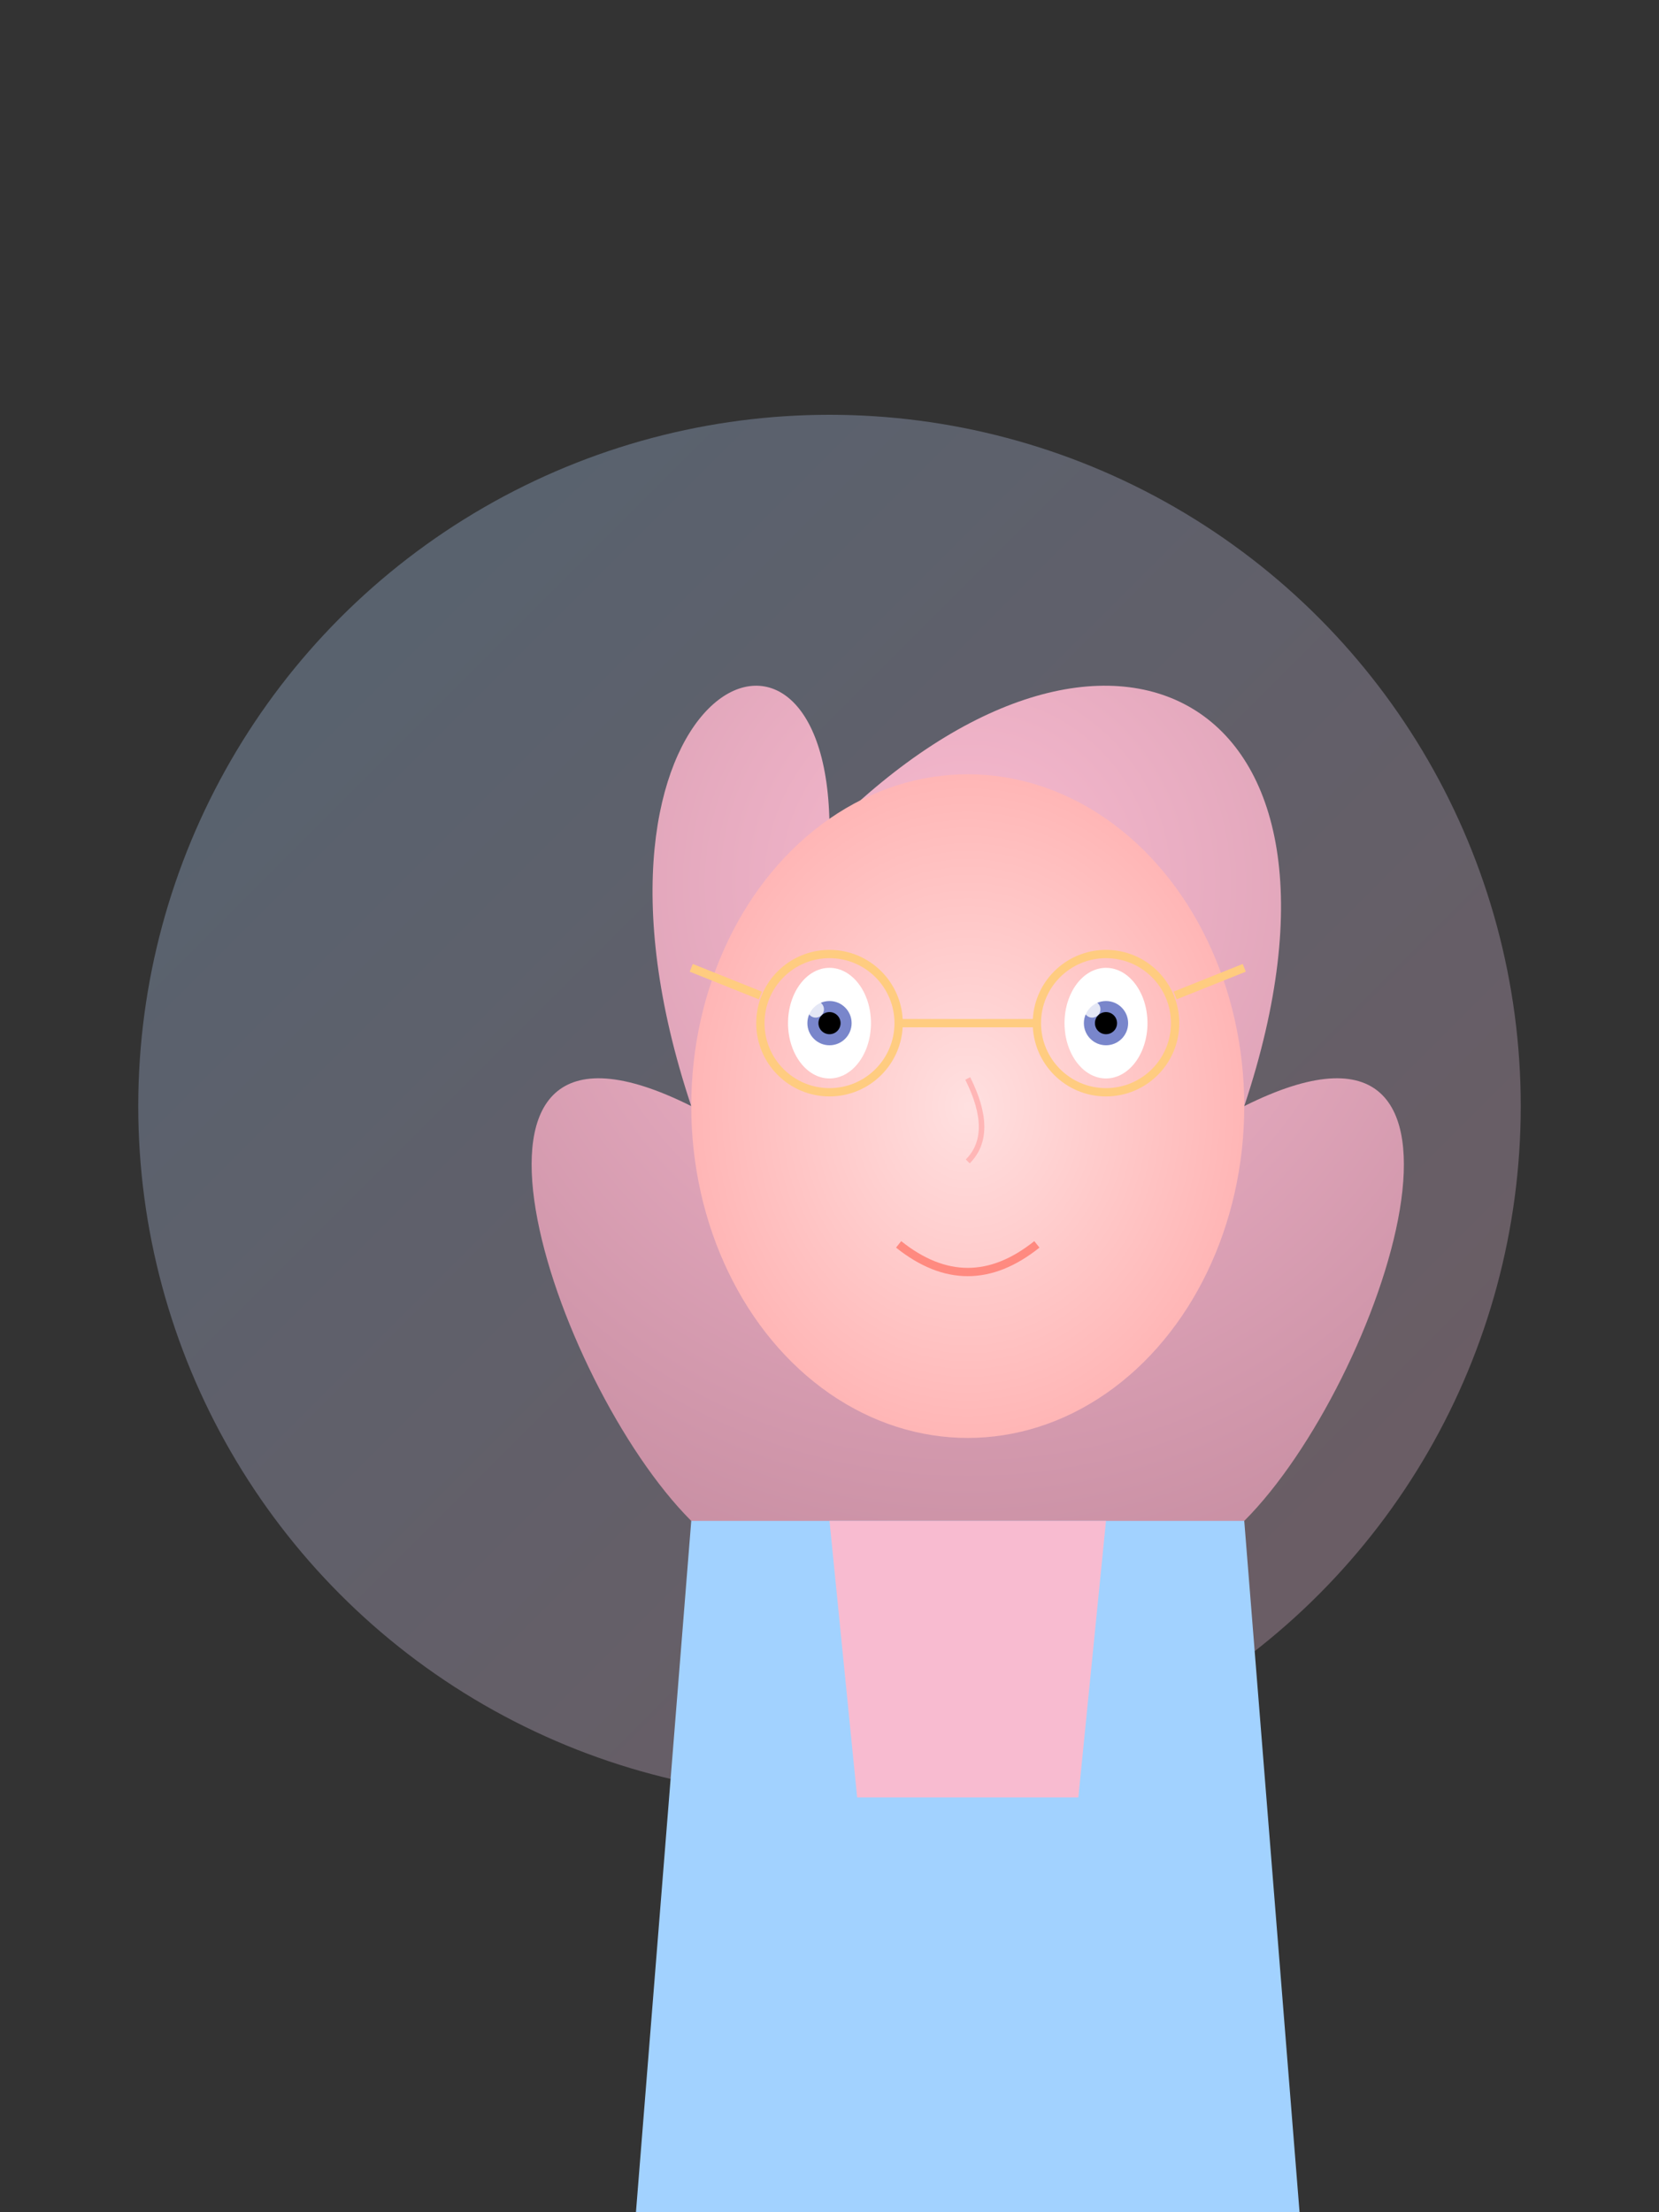 <svg xmlns="http://www.w3.org/2000/svg" width="600" height="800" viewBox="0 0 600 800">
  <rect x="0" y="0" width="600" height="800" fill="#333333" stroke="none"/>
  <!-- 背景渐变 -->
  <defs>
    <linearGradient id="bg-gradient" x1="0%" y1="0%" x2="100%" y2="100%">
      <stop offset="0%" stop-color="#a2d2ff" />
      <stop offset="100%" stop-color="#f8bbd0" />
    </linearGradient>
    <radialGradient id="hair-gradient" cx="50%" cy="30%" r="70%" fx="50%" fy="30%">
      <stop offset="0%" stop-color="#f8bbd0" />
      <stop offset="100%" stop-color="#c48b9f" />
    </radialGradient>
    <radialGradient id="face-gradient" cx="50%" cy="50%" r="50%" fx="50%" fy="50%">
      <stop offset="0%" stop-color="#ffe0e0" />
      <stop offset="100%" stop-color="#ffb6b6" />
    </radialGradient>
  </defs>
  
  <!-- 圆形背景 -->
  <circle cx="300" cy="400" r="250" fill="url(#bg-gradient)" opacity="0.3" />
  
  <!-- 角色身体 -->
  <g transform="translate(150, 200)">
    <!-- 头发 -->
    <path d="M150,100 C250,0 350,50 300,200 C400,150 350,300 300,350 C250,400 150,400 100,350 C50,300 0,150 100,200 C50,50 150,0 150,100 Z" 
          fill="url(#hair-gradient)" />
    
    <!-- 脸 -->
    <ellipse cx="200" cy="200" rx="100" ry="120" fill="url(#face-gradient)" />
    
    <!-- 眼睛 -->
    <g transform="translate(150, 170)">
      <ellipse cx="0" cy="0" rx="15" ry="20" fill="#fff" />
      <circle cx="0" cy="0" r="8" fill="#7986cb" />
      <circle cx="0" cy="0" r="4" fill="#000" />
      <circle cx="-5" cy="-5" r="3" fill="#fff" opacity="0.8" />
    </g>
    <g transform="translate(250, 170)">
      <ellipse cx="0" cy="0" rx="15" ry="20" fill="#fff" />
      <circle cx="0" cy="0" r="8" fill="#7986cb" />
      <circle cx="0" cy="0" r="4" fill="#000" />
      <circle cx="-5" cy="-5" r="3" fill="#fff" opacity="0.8" />
    </g>
    
    <!-- 眼镜 -->
    <g fill="none" stroke="#ffcc80" stroke-width="3">
      <circle cx="150" cy="170" r="25" />
      <circle cx="250" cy="170" r="25" />
      <path d="M175,170 L225,170" />
      <path d="M125,160 L100,150" />
      <path d="M275,160 L300,150" />
    </g>
    
    <!-- 鼻子 -->
    <path d="M200,190 Q210,210 200,220" fill="none" stroke="#ffb6b6" stroke-width="2" />
    
    <!-- 嘴巴 -->
    <path d="M175,250 Q200,270 225,250" fill="none" stroke="#ff8a80" stroke-width="3" />
    
    <!-- 衣服 -->
    <path d="M100,350 L300,350 L320,600 L80,600 Z" fill="#a2d2ff" />
    <path d="M150,350 L250,350 L240,450 L160,450 Z" fill="#f8bbd0" />
  </g>
</svg> 